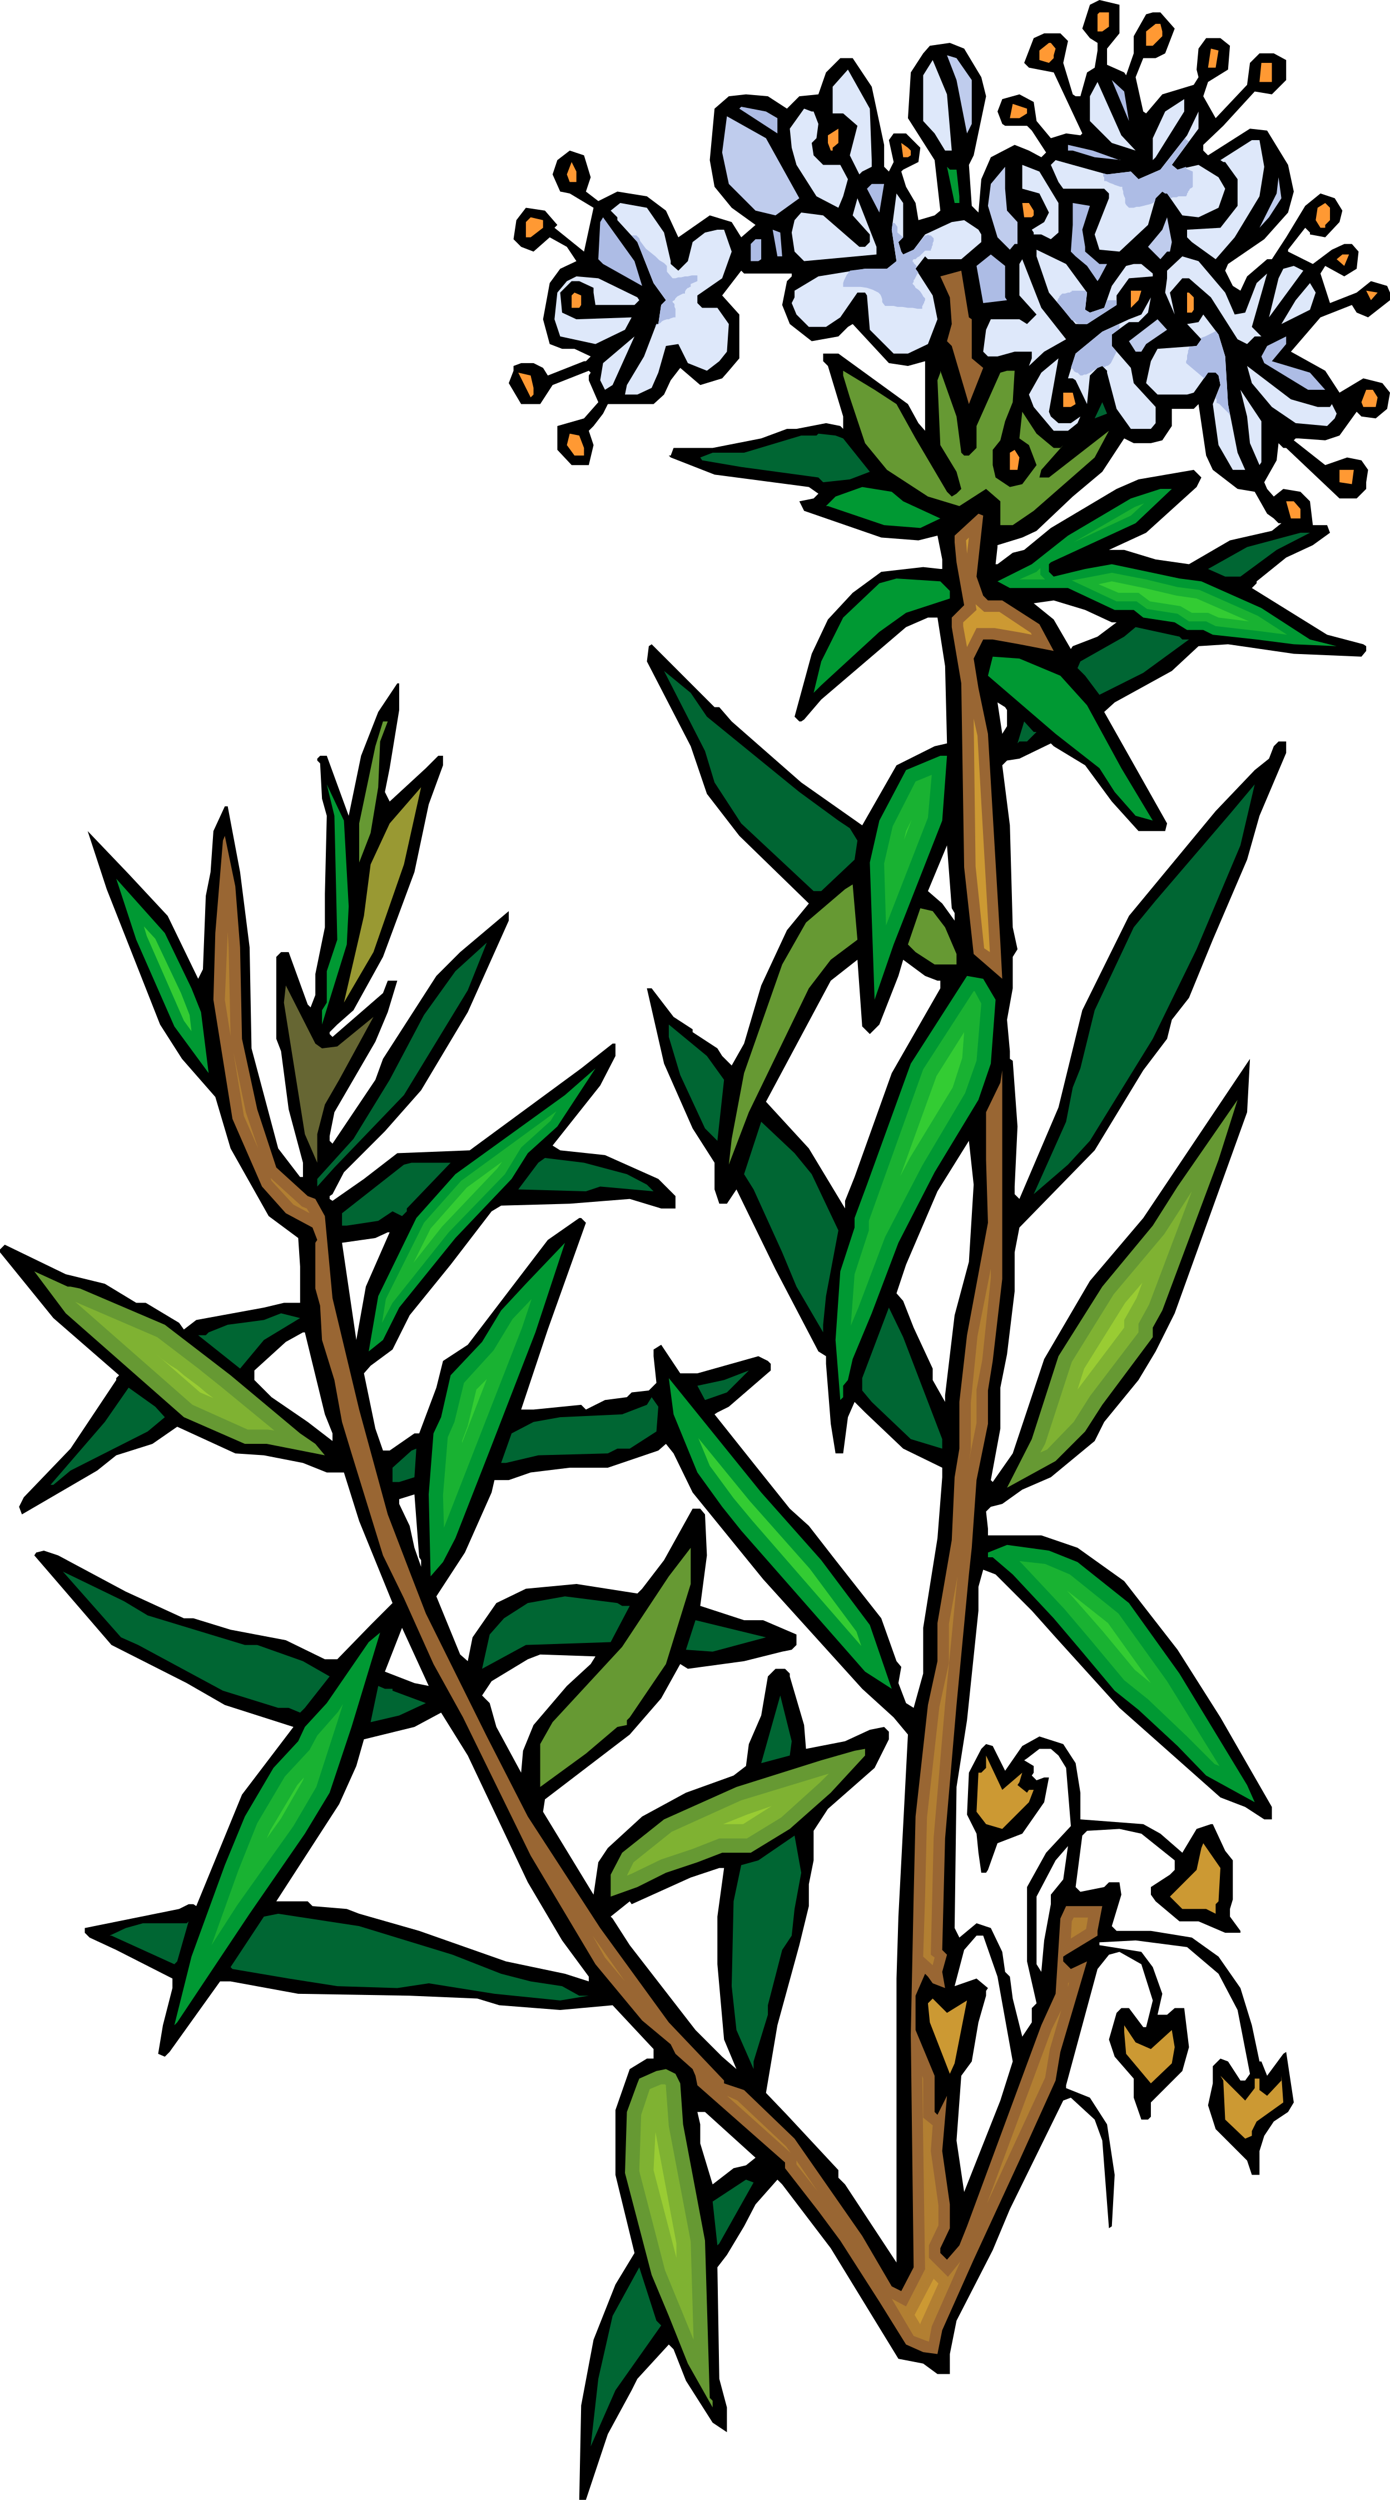<svg xmlns="http://www.w3.org/2000/svg" fill-rule="evenodd" height="8.736in" preserveAspectRatio="none" stroke-linecap="round" viewBox="0 0 1459 2623" width="4.859in"><style>.brush1{fill:#f93}.pen1{stroke:none}.brush3{fill:#bfcced}.brush4{fill:#dee8fa}.brush5{fill:#adbce5}.brush6{fill:#093}.brush7{fill:#963}.brush8{fill:#693}.brush9{fill:#063}.brush10{fill:#19b232}.brush11{fill:#3c3}.brush12{fill:#c93}.brush16{fill:#7fb232}.brush17{fill:#9c3}</style><path class="pen1 brush1" d="m1061 461-1 1v1h-1v1h-1v1h-1v1l-1 4-1 4-2 5v10l1 4 3 3 4 3h6l1-1 1-1h1v-2l1-2 1-3v-2l1-2 1-2v-2l-1-2v-5l-1-1-1-1v-1l-2-2-1-2-1-1v-2h-1v-1h-2v-1h-2v-1h-1v-1z"/><path class="pen1" d="m1175 35-13 16v17l18 8 2 3 8-23V38l13-23 7-2h8l15 17-10 26-10 5h-13l-8 20 8 36 3 2 17-20 33-10 5-8-2-8 2-22 8-11h15l10 8-2 25-21 13-5 15 13 23 33-35 3-23 10-10h15l13 7v21l-15 15-18-3-33 36-21 20v6l5 5 44-28 18 2 22 36 6 28-6 22-25 28-38 26-3 7 8 16 8 5 7-15 21-18h5l15-23 20-33 16-13 15 5 8 13-3 12-15 16-16-3v-2l-5-5-18 23v2l26 13 20-15 13-6h8l7 8-2 18-13 8-20-11-5 8 10 31 28-11 15-12 17 5 3 7v8l-23 18-12-5-5-8-33 13-31 36 36 20 15 23 25-15 20 5 8 10-3 17-12 10-15-2-5-5-18 25-15 5-28-2h-3l-2 2 33 26 23-8 15 3 7 10-2 13v7l-10 10h-18l-56-53h-3l-5-5-2 18-13 23 3 7 7 8 10-8 18 3 10 10 3 25h15l3 8-18 13-28 13-31 25v2l-5 5 79 49 38 10 3 2v5l-5 6-71-3-69-10-31 2-28 26-60 33-11 10 66 117-2 8h-28l-28-31-28-38-33-20-3-3-33 16-13 2-5 5 8 63 3 107 5 23-5 8v33l-6 33 3 33v8l3 2 5 69-3 63v8l5 5 41-96 25-102 49-99 91-110 41-43 15-12 5-13 5-5h8v12l-28 66-13 46-36 84-25 61-18 23-5 20-25 33-51 84-79 81-5 26v41l-8 66-7 35v43l-10 54 2 2 21-30 33-99 48-82 56-66 112-167-3 56-76 211-20 40-18 30-36 44-10 20-46 38-30 13-21 15-12 3-5 5 2 18v7h56l38 13 49 35 56 72 45 71 54 94v13h-8l-20-13-26-10-106-94-67-74-25-28-38-38-13-5-5 18v25l-12 115-11 70-2 148 5 10 18-15 15 5 12 25 3 21 5 5 3 23 10 40 10-15v-15l5-5-10-44v-78l20-36 26-28-5-61-8-13-8-7h-12l-13 10-3 2 10 6v7l-2 3 5 5 8-3h5l-5 26-23 33-26 10-10 28-2 3h-5l-3-21-2-20-10-20 2-44 13-25 5-5 7 2 13 26 18-26 18-10 25 8 13 20 5 31v28l66 5 18 10 23 20 15-25 15-5h2l13 28 8 10v41l-3 10v8l11 15v2h-16l-28-12h-20l-25-21-5-7v-8l20-13 5-5v-10l-35-28-23-5-34 2-5 5-7 54 5 5 25-5 5-5h11l2 13-10 33 5 5h36l43 7 28 20 23 33 12 39 8 38h2l6 15 17-23 3-2 8 53-6 10-15 10-10 15-5 16v25h-8l-5-15-33-33-8-25 5-23v-18l8-8 8 3 13 20h5l5-7-13-67-20-38-33-28-54-7-38 2v3l44 7 12 16 10 28-5 22h10l8-7h10l5 41-7 25-33 33v15l-3 3h-7l-8-23v-20l-20-23-6-18 8-28 5-5h8l15 20h3l7-28-12-38-23-13-11 3-12 15-33 122v3l25 10 18 28 8 53-3 54-3 2-7-92-8-22-25-23-8 3-56 114-18 43-38 74-7 35v21h-13l-15-11-26-5-71-116-51-67-5-5-23 26-12 23-18 30-10 13 2 117 8 30v26l-15-10-28-44-13-33-5-5-33 36-6 12-25 46-23 69h-7l2-99 13-69 23-58 20-33-10-41-10-41v-68l15-43 18-11h7v-10l-43-46-55 5-64-5-23-7-71-3-117-2-71-13h-11l-53 74-5 5-7-3 5-30 10-39v-10l-59-30-28-13-5-5v-5l99-20 10-5h5l3 2 48-117 54-71-72-23-40-23-79-40-81-94 2-3 8-2 15 5 71 38 61 28h10l39 12 58 11 41 20h13l35-36 23-23-35-86-16-51h-18l-25-10-41-8-30-2-61-28-26 18-38 12-20 16-79 46-3-8 5-10 49-51 48-72v-2l3-3-69-60-56-69v-3l5-5 64 31 41 10 33 20h10l35 21 5 7 13-10 71-13 21-5h17v-38l-2-30-31-23-40-71-16-54-35-40-23-36-56-142-20-61 43 45 41 44 32 66 5-10 3-77 5-25 3-43 12-26h3l13 69 10 79 2 106 28 105 23 30h3v-15l-15-56-8-61-5-13v-86l5-5h8l20 55 3 3 5-13v-22l10-49v-35l2-82-5-18-2-37-3-3v-2l3-3h7l23 63 13-63 18-46 20-30h2v28l-10 61-5 25 5 10 38-35 13-13h5v10l-15 41-15 71-33 89-31 56-17 15-8 8v2l3 3 53-46 5-13h10l-10 33-13 31-43 74-5 25v5l3 3 45-67 8-22 56-87 25-25 51-43v10l-43 96-49 82-38 43-43 43-12 23-3 2v3l3 2 33-23 35-27 76-3 117-86 33-26h3v13l-16 31-50 63 8 5 47 5 56 25 18 18v13h-15l-33-10-63 5-72 2-10 6-43 56-43 53-18 36-23 17-7 8 12 58 8 23h7l26-18h5l18-48 7-28 26-17 84-110 33-23h2l5 5-40 112-28 84h13l50-5 5 5 20-10 23-3 5-5 18-2 8-8-3-28v-7l8-5 20 30h18l64-18 10 5 3 3v7l-44 38-12 6-3 2 43 54 36 45 20 18 28 36 48 61 16 45 5 6-3 17 8 21 8 5 10-36v-48l15-94 5-64v-10l-41-20-40-38-11-11-7 16-5 38h-8l-5-31-5-63v-8l-8-5-45-86-41-84-10 15h-8l-5-15v-28l-23-36-30-68-18-79h5l23 30 20 13v3l26 17 5 8 10 10 13-23 18-61 27-58 23-28-73-71-34-44-17-50-46-89 2-16 3-2 66 66h5l13 15 73 64 64 45 36-63 40-20 13-3-2-81-8-51h-10l-23 10-89 76-18 21-3 2h-2l-5-5 18-66 17-36 26-28 30-22 44-5 18 2h2v-10l-5-25-20 5-39-3-81-28-5-10 15-3 5-5-10-7-76-10-23-3-46-18-2-2h2l3-8h41l51-10 27-10h10l31-6 15 3 3 3v-13l-16-53-5-5v-8h16l73 53 11 20 7 8v-73l-18 5-20-3-38-41-5 3-10 10-28 5-23-18-8-20 5-25 5-5v-3h-50l-3-3-20 26 18 20v46l-11 13-7 8-23 7-21-18-10 13-7 15-11 10h-48l-5 10-10 13-5 5 5 15-5 21h-18l-15-16v-25l28-8 15-17-10-23v-5l2-3-2-2-38 15-13 20h-20l-13-22 5-13v-5l8-3h13l10 5 5 8 38-15h2l5-5-17-8h-13l-13-5-7-26 7-38 11-15 17-8-10-15-18-10-17 15-13-5-8-8 3-20 10-13 20 3 13 15-3 3 31 25 10-46-25-15-10-2-8-18 5-15 13-10 15 5 7 23-5 15 13 10 20-10 31 5 20 15 13 28 33-23 23 7 10 16 15-13-25-18-18-22-5-28 5-54 15-13 18-2 23 2 20 13 13-13 20-2 8-23 15-15h13l20 30 13 61v23l5 5 5-10-5-23 5-7h13l15 15-2 15-16 8-2 2 5 16 10 17 3 18 17-5 6-5-6-53-28-44 3-48 13-20 7-8 21-3 15 6 18 30 5 20-13 62-5 10 3 43 7 7 3-35 10-23 25-13 15 6 13 7 5-5-15-23-5-5h-23l-3-2-5-13 5-13 18-5 15 8 3 20 15 18 16-5 15 2 2-2-30-64-26-5-5-5 10-26 11-5h17l8 8-5 23 10 33 3 2h5l7-25 8-5 3-18v-8l-8-5-8-10 8-25 10-5 21 5v30zm-158 1289-15 56-10 84v7l-13-23v-12l-20-43-11-28-7-8 10-30 33-77 33-53 5 46-5 81zm-290 242 74 91 104 115 33 30 15 18-10 191-2 65v298l-54-82-7-7v-8l-54-58-22-23 12-71 23-84 10-41v-23l5-25v-31l15-23 49-43 15-30v-8l-5-5-15 3-26 12-41 8-2-25-15-51v-3l-5-5h-10l-8 8-7 41-13 30-3 23-13 10-50 18-46 25-36 33-10 15-5 34-53-87 2-13 89-68 33-38 20-36 8 5 59-8 40-10 10-2 5-5v-11l-35-15h-20l-46-15 7-53-2-43-5-6h-8l-30 54-23 30-5 5-64-10-53 5-31 15-25 36-5 25-8-7-25-61 30-46 28-63 3-13h15l23-8 41-5h40l53-18 8-7 8 10 20 41zm26 445v50l7 79 13 31-15-13-28-28-69-89-18-28-2-2 20-16 2 3 62-28 30-10h5l-7 51zm-133-265-25 23-35 41-11 27-2 23-26-48-7-25-8-8 10-15 38-23 13-5 58 2-5 8zm-178-109v7l-7-20-5-23-11-23v-5l16-5 5 66 2 3zm-58-287-10 56-15-102 35-5 13-6h2l-25 57zm-43 134 8 20v8l-26-20-38-26-18-18v-10l33-30 18-10h2l21 86zm94 282-31-12 18-46 28 61-15-3zm119 209 36 61 28 38v5l-25-8-62-13-91-32-63-18-13-5-36-3-5-5h-33l66-102 18-40 8-28 53-13 28-15 28 45 63 133zm239 289-10 8-13 3-22 17-13-43v-20l-3-13h8l53 48zm209-1306v8l-13-18-15-13 20-48 5 66 3 5zm-89 127 10-10 20-51 5-17 23 17 13 5h3v8l-51 89-39 109-10 25v8l-38-63-45-49 68-127 28-22 5 70 8 8zm360-592 26 20 18 3 13 23 7 5 5 5h3l-10 8-44 10-43 25-35-5-33-10h-16l39-18 53-48 5-10-8-8-58 10-23 10-69 41-28 23-12 3-16 12h-2l2-18v-2l26-8 15-7 38-36 31-26 23-35 10 5h18l12-3 10-15v-18h23l5-5 8 54 7 15zm-216 252v17l-5 8-5-33 8 5 2 3zm110-92h5l-20 15-26 10-2 3-18-31-21-17 21-3 33 10 28 13zm-99-160h-8v-18l5-3 5 8-2 13zm35 1495v10l-7 38-3 33-5-8v-71l20-38 13-15-5 35-13 16zm-56 86 16 89-13 41-38 96-8-54 5-68 11-15 7-41 8-28v-5l2-3-12-10-23 8 10-38 13-15h7l15 43z" style="fill:#000"/><path class="pen1 brush1" d="m1164 28-7 5h-5V15l2-2h10v15zm56 5v5l-10 10h-7V33l10-8h5l2 8zm-112 18-2 7v3l-5 5-10-3V53l10-8h2l5 6zm168 20h-8l3-20 8 2-3 18z"/><path class="pen1 brush3" d="M1020 84v46l-5 10-11-56-10-26 10 3 16 23z"/><path class="pen1 brush4" d="M999 158h-7l-11-18-12-13V79l10-16 15 36 5 59z"/><path class="pen1 brush1" d="M1335 86h-13l2-20h11v20z"/><path class="pen1 brush4" d="M915 168v7l-10 5-3 3-10-20 8-31-15-13h-11V91l16-18 23 41 2 54z"/><path class="pen1 brush5" d="m1185 127-18-43 13 12 5 31z"/><path class="pen1 brush4" d="m1192 158-25-8-23-23v-26l8-15 25 56 15 16zm21 7-3 3v-23l13-28 20-13v13l-30 48z"/><path class="pen1 brush1" d="m1078 119-8 5h-10l3-15 15 5v5z"/><path class="pen1 brush5" d="M816 124v16l-40-26 2-2 26 5 12 7z"/><path class="pen1 brush4" d="m854 117 5 13-2 15-5 5 2 13 10 10h18l8 15-5 18-5 12-23-12-21-33-5-18-2-20 15-21 8 3h2zm376 56 6 5 22-5 21 13 7 12-7 20-21 10-17-2-16-23h-2l-3-2-7 7-8 28-30 28-21-2-5-16 15-38v-5l-5-5h-43l-5-7-8-18 5-5 54 15 25-3 8 8 23-10 28-36 12-25v18l-28 38z"/><path class="pen1 brush3" d="m839 208-25 18-21-5-28-28-7-33 5-38 41 23 35 63z"/><path class="pen1 brush1" d="M874 155v3h-2l-3-8v-8l11-7v15l-6 5z"/><path class="pen1 brush4" d="m1327 175-5 31-26 43-20 23-25-18-5-5v-8l35-2 18-23v-28l-13-18h-2l-3-2 33-21h8l5 28z"/><path class="pen1 brush1" d="M956 158v5l-3 2h-5l-2-15 7 5 3 3z"/><path class="pen1 brush5" d="M1175 168h2l-28-3-23-7h-5v-6l26 6 28 10z"/><path class="pen1 brush1" d="M605 191h-7l-3-8 5-13 5 10v11z"/><path class="pen1 brush4" d="M1111 213v31l-8 7-10-5h-8v-2l-2-3 13-8 5-10-10-20-18-5v-25l18 7 20 33z"/><path class="pen1 brush6" d="m1004 178 3 28v7h-5l-8-38 3 3h7z"/><path class="pen1 brush3" d="m1057 221 11 12v23h-3l-5 6-13-13-10-33 3-23 15-18v23l2 23zm275 7-10 11 18-36 2-17 3 22-13 20z"/><path class="pen1 brush5" d="m923 223-13-25 5-5h13l-5 30z"/><path class="pen1 brush4" d="m948 249-5 5 3 10 2 3 11-5 12-16 28-13 13-2 15 10 3 5v8l-21 18h-35l-3-3-10 13 18 28 5 25-10 26-21 10h-15l-25-25-3-36-2-3h-8l-18 26-15 10h-18l-13-13-5-12 3-6v-7l25-15 49-8h23l10-8-5-33 5-38 7 10v36z"/><path class="pen1 brush4" d="m920 267-76 7-10-10-3-20 3-13 7-8 23 3 38 33h6l5-5v-8l-18-20 5-18 20 51v8zm-223-23 7 30v3l8 7 10-10 5-20 13-10 13-3h7l8 23-10 28-26 18v8l5 5h16l12 17-2 29-8 10-13 10-20-8-10-20-13 2-8 28-7 16-15 7h-13l2-10 18-30 13-34h2l3-20 5-5-13-18-17-43-21-23v-3l-7-7 10-8 28 5 18 26z"/><path class="pen1 brush1" d="M1085 221v5l-2 2h-8l-2-15h7l5 8z"/><path class="pen1 brush5" d="m1136 241 3 18v5l15 13h8l-8 15-2 3-11-16-12-10-5-5 2-28v-23l18 3-8 25z"/><path class="pen1 brush1" d="m1396 231-5 5v3h-5l-5-8 2-13 8-5 5 5v13zm-826 8-13 10h-5v-16l5-5 13 3v8z"/><path class="pen1 brush5" d="m674 300-41-23-5-5 2-39 3-5 33 46 8 26z"/><path class="pen1 brush3" d="M1228 264h-3l-7 8-13-13 15-18 5-13 5 26-2 10z"/><path class="pen1 brush5" d="M821 269h-5l-5-28 8 3 2 25zm-22 3-3 2h-8v-18l5-5h6v21z"/><path class="pen1 brush4" d="m1141 307-2 18 5 3 15-5 8-23 15-21 8-2h8l12 10v3l-25 2-13 18v10l-31 20h-12l-28-33-13-38v-7l31 15 22 30z"/><path class="pen1 brush5" d="m1055 312 2 3-25 3-7-39 15-12 15 12v33z"/><path class="pen1 brush1" d="m1411 279-8-7 6-5h7l-5 12z"/><path class="pen1 brush4" d="m1286 307 10 23 11-2 12-31 11-10-16 56 10 10h-7l-8 8-10-5-28-44-23-20h-7l-13 15 5 23-10-23 2-15v-8l16-15 17 5 28 33zm-167 49-23 13-16 15 3-8v-7h-18l-18 5h-10l-5-5 3-23 5-11h30l8 5 10-10-18-20v-33l3-5 20 51 26 33zm213-23 10-41 5-10 11-3 10 5-36 49z"/><path class="pen1 brush7" d="M1020 335v41l12 10-15 38-18-61-5-5 5-18-2-28-10-22 22-6 8 49 3 2z"/><path class="pen1 brush4" d="m669 312 2 3-5 5h-41l-2-13v-5l-15-7h-8l-12 12 2 21 15 7 58-2-7 13-31 15-37-8-6-18 3-28 10-12 10-5 23 2 41 20zm706 13-30 15 15-25 15-18 6 10-6 18z"/><path class="pen1 brush1" d="m1195 315-8 8v-18h11l-3 10zm244 0-5-10 12 2-7 8zm-829 5-2 3h-8v-13l3-3 7 3v10zm643-8v13l-2 3h-5v-21h2l5 5z"/><path class="pen1 brush4" d="M1195 338h-10l-3 2-15 11v12l20 23 3 16 23 25v17l-5 6h-21l-15-21-10-38v-2l-5-5-5 2-8 8-3 30-12-25-3-2h-5l8-26 28-23 28-13 13-5 10-18-3 16-10 10z"/><path class="pen1 brush4" d="m1286 374 3 50 10 51 8 18h-13l-15-26-6-43 8-20-2-10-3-3h-8l-15 21-7 2h-31l-12-12 5-23 7-13 41-3 5-7-15-16 12-2 5-8 16 21 7 23z"/><path class="pen1 brush3" d="m1203 361-5 8h-6l-7-11 30-23 10 11-22 15z"/><path class="pen1 brush4" d="m635 409-5-10 3-18 33-28-23 51-8 5z"/><path class="pen1 brush5" d="m1335 379 40 12 16 18h-18l-46-28-3-7 6-11 20-10v8l-15 18z"/><path class="pen1 brush4" d="m1103 437 8 7h13l10-7-3 7-10 8h-15l-21-25-5-13 13-23 18-15-10 56 2 5zm280-10h13l2-3 5 10-2 5-8 8-33-3-25-17-21-25-5-18 46 35 28 8z"/><path class="pen1 brush8" d="m941 424 20 36 33 56 5 5 5-3 5-5-5-18-17-28-3-68 3-8v-2l17 48 5 38 3 3h5l8-8v-23l25-56 7-2h8l-2 33-8 20-5 20-8 10v16l3 13 15 10 13-3 15-20-8-21-10-7 3-28 15 23 18 15h7l3-3-23 26-2 8h10l63-49-15 28-64 56-22 15h-13v-25l-15-13-28 18-33-10-43-28-23-28-16-48-7-23v-5l33 20 23 15z"/><path class="pen1 brush1" d="M560 407v7l-3 3-13-26 13 3 3 13z"/><path class="pen1 brush4" d="m1324 485-2 3-10-23-3-28-7-28 22 33v43z"/><path class="pen1 brush1" d="m1446 417-2 10h-13l-2-5 5-13h7l5 8zm-317 7-5 3h-8v-15h10l3 12z"/><path class="pen1 brush9" d="m1149 439 8-17 5 12-13 5z"/><path class="pen1 brush1" d="M613 470v8h-10l-8-11 3-12 10 2 5 13z"/><path class="pen1 brush9" d="m885 460 28 35-21 8-28 3-5-5-81-11-41-7-2-3 13-5h33l60-18h16l2-2 18 2 8 3z"/><path class="pen1 brush1" d="m1419 508-13-2v-13h15l-2 15z"/><path class="pen1 brush6" d="m948 526 39 18-21 10-38-3-59-20h-2l10-10 28-10 31 5 12 10zm244 23-89 41-2 2v8l5 5 33-8 28-5 38 8 33 7 23 3 63 28 51 33 28 7-45-2-39-5-46-5-10-5h-17l-13-8-33-5-10-8h-20l-49-23h-61l-13-7 36-18 38-30 66-39 31-10h12l-38 36z"/><path class="pen1 brush10" d="M1097 608h-27l18-8 4-4v7l5 5zm30-39 64-37 10-4-14 13-60 28zm-2 40 16-3 26-5 36 7 33 8 23 3 61 27 31 20-31-4-44-5-10-5h-18l-12-8-32-5-11-8h-21l-47-22z"/><path class="pen1 brush11" d="M1268 643h-17l-12-7-32-5-12-9h-21l-21-9 14-3 34 7 34 8 21 3 55 24-32-4-11-5z"/><path class="pen1 brush1" d="M1365 534v10h-10l-5-18h8l7 8z"/><path class="pen1 brush7" d="m1025 605 7 20 5 5h15l39 25 15 28-36-7-28-5h-10l-10 20 5 31 10 48 13 219 2 38-30-26-10-91-3-193-10-59v-10l13-13-8-45-2-21v-7l25-23 5 2-7 64z"/><path class="pen1 brush12" d="m1022 754 4 18 13 227-6-4-9-86-2-155zm-7-75-4-22v-4l14-13-1-6 9 8h16l33 22 1 2-10-2-29-5h-19l-10 20zm0-98-1-14 3-3-2 17z"/><path class="pen1 brush9" d="m1340 577-38 28h-16l-18-8 41-23 56-15h10l-35 18z"/><path class="pen1 brush6" d="M997 620v8l-46 15-28 20-61 56-8 8 8-33 23-46 38-36 18-5 46 3 10 10z"/><path class="pen1 brush9" d="M1241 671h7l-48 35-46 23-15-20-8-8 3-7 46-26 12-10 46 10 3 3z"/><path class="pen1 brush6" d="m1113 709 28 31 36 66 33 55-18-5-22-25-16-25-46-36-71-61 5-20 28 2 43 18z"/><path class="pen1 brush9" d="m742 752 97 79 41 30 12 8 8 13-3 20-35 33h-8l-76-71-28-43-10-33-43-84 28 23 17 25z"/><path class="pen1 brush8" d="m399 778-2 48-8 48-12 31v-41l17-81 8-26h5l-8 21z"/><path class="pen1 brush9" d="m1088 768-10 10h-8l-2 2 7-23 10 11h3z"/><path class="pen1 brush6" d="m989 861-51 130-20 58-5-144 10-44 28-53 36-15h7l-5 68z"/><path class="pen1 brush10" d="m978 813-4 45-44 113-2-65 9-39 24-47 17-7z"/><path class="pen1 brush11" d="m949 881 2-9 6-12-8 21z"/><path class="pen1 brush6" d="m366 951-2 40-18 58-8 26v-15l5-8v-33l11-33-3-130-8-33 18 38 5 90z"/><path class="pen1 brush9" d="m1256 996-46 94-66 107-23 25-36 31 34-76 7-36 8-20 15-61 41-87 23-28 78-91 26-31-15 64-46 109z"/><path class="pen1" style="fill:#993" d="m392 999-31 53 21-91 7-54 20-43 33-38-18 81-32 92z"/><path class="pen1 brush7" d="m252 994 2 96 5 23 11 51 20 61 33 30 8 3 10 18 8 86 28 117 30 110 23 60 17 44 64 129 43 84 76 117 72 99 58 61v3l21 7 53 51 71 102 31 53 10 5 13-25-3-244 3-145 2-84 13-117 10-46v-40l15-87 3-66 5-30v-49l8-70 22-118-2-66v-50l15-31 2-13v219l-10 86-5 31v35l-12 59-5 71-3 28-13 137-12 140-3 117 5 5-5 18 3 17-13-5-5-7-3-3-10 23v36l20 48v38l3 3 10-20-5 58 8 56v25l-10 21v5l7 7 13-15 8-20 78-211 15-33 5-79 6-13h38l-5 26v5l-33 20-3 2v5l8 8 17-8-10 34-18 61-5 30-38 84-48 104-33 74-5 25-15-2-18-8-28-45-41-64-23-31-35-45v-6l-92-81-2-10-3-7-18-16-5-10-30-25-49-59-68-114-71-145-31-56-31-69-22-45-33-107-10-33-8-44-13-42-2-36-5-18v-48l2-3-5-13-28-15-25-28-31-71-20-125 2-70 8-97 2-5 11 53 5 64z"/><path class="pen1" d="m763 2199 11 5 51 48 5 7-67-60zm73 68 22 32-22-28v-4zm100 145 15 8 20-39-3-203 1 3v41l10 8-2 27 8 57v21l-10 21v13l20 20 13-16-30 68-3 16-3-1-13-5-23-39zm33-359 2-63 2-83 13-116 10-46v-41l9-50-13 134-12 140-3 123 4 3-2 8-10-9zm48-520 2-12v-49l7-70 14-71v10l-9 86-6 31v35l-8 40zm19 779 68-183 10-20-12 41-5 30-38 82-23 50zm85-227v-4l1-1-1 5zm3-51 1-18 2-4h15l-2 12-16 10zm-468 45-21-25-13-23 34 48zm-331-806-17-9-23-25-1-3 33 30 5 2 3 5zm-54-68-15-34-11-67 13 63 13 38zm-29-118-6-38 3-71 1 16 2 93z" style="fill:#b27f32"/><path class="pen1 brush12" d="m960 2429 20-38 5 5-19 42v1l-6-10z"/><path class="pen1 brush6" d="m201 1037 10 25 8 64-36-49-40-91-21-64 51 57 28 58z"/><path class="pen1 brush11" d="m201 1082-8-11-39-89-3-10 12 13 27 57 9 23 2 17z"/><path class="pen1 brush8" d="m872 1007-23 30-63 130-21 55 3-27 13-69 40-114 25-44 41-35 8-5 5 58-28 21zm120-34 12 28v11h-23l-20-13-8-8 13-38 13 3 13 17z"/><path class="pen1 brush9" d="m424 1149-73 76-18 20v-8l38-42 38-62 36-68 33-46 33-30-20 50-67 110z"/><path class="pen1 brush6" d="m1045 1049-5 67-13 38-46 76-38 74-28 74-20 48-5 22-5 6v12l-3 3-5-63 5-72 15-46v-10l13-35 46-127 59-92 17 3 13 22z"/><path class="pen1 brush10" d="m912 1281 57-159 53-82h1l7 13-5 60-12 34-45 76-39 75-28 74-8 19 4-54 15-46v-10z"/><path class="pen1 brush11" d="m1010 1110-10 31-45 74-10 19 38-105 29-46-2 27z"/><path class="pen1" style="fill:#663" d="m338 1100 16-2 38-31-36 66-15 26-8 31v30l-13-30-22-138 2-18 31 61 7 5z"/><path class="pen1 brush9" d="m760 1133-7 64-13-13-26-56-12-40v-13l40 33 18 25z"/><path class="pen1 brush6" d="m554 1210-17 27-59 62-59 73-17 34-15 12 10-58 40-82 41-46 115-83 32-28-40 61-31 28z"/><path class="pen1 brush10" d="m405 1363 40-80 39-44 100-73-6 10-31 28-17 28-59 61-59 74-11 21 4-25z"/><path class="pen1 brush11" d="m527 1219-5 7-58 61-30 38 18-36 38-43 37-27z"/><path class="pen1 brush8" d="m1220 1375-10 18v10l-53 71-18 28-31 31-51 28 26-51 28-87 46-73 53-64 26-41 63-91-20 63-59 158z"/><path class="pen1 brush16" d="m1127 1492-28 29-7 3 5-9 28-86 44-71 53-63 29-45-45 119-11 20v9l-51 67-17 27z"/><path class="pen1 brush17" d="m1138 1436 43-69 18-21-6 16-13 23v8l-49 65 7-22z"/><path class="pen1 brush9" d="m852 1232 28 59-13 69-3 30v8l-28-48-15-36-30-66-10-16 18-55 35 33 18 22zm-194 0 21 11 7 7-56-5-15 5-71-2 21-28 7-5 41 5 45 12zm-231 36v3l-5 5-10-5-15 10-33 5h-5v-13l65-51 8-2h41l-46 48z"/><path class="pen1 brush6" d="m514 1522-36 92-13 25-13 15-2-86 5-64 8-17 10-44 33-35 20-33 26-28 41-43-31 94-48 124z"/><path class="pen1 brush10" d="m538 1384 20-21-10 30-82 210-1-34 5-61 7-16 10-41 31-34 20-33z"/><path class="pen1 brush11" d="m485 1512 6-16 9-38 11-11-26 67v-2z"/><path class="pen1 brush8" d="m74 1350 10 2 89 38 43 33 26 20 73 61 16 11 10 12-61-12h-23l-64-28-124-109-33-44 35 16h3z"/><path class="pen1 brush16" d="m165 1403 42 32 25 20 56 46-7-1h-21l-58-26-123-108 86 37z"/><path class="pen1 brush17" d="m210 1461-47-41 7 6 8 6 8 5 7 6 8 6 8 6 7 6 8 6-14-6z"/><path class="pen1 brush9" d="M989 1510v10l-33-10-41-39-10-12v-13l28-74 15 31 41 107zm-712-104-25 30-44-35h8l3-3 20-8 38-5 18-7 20 5-38 23zm463 63-8-15 28-6 26-10-23 23-23 8z"/><path class="pen1 brush6" d="m862 1637 51 68 23 67-28-18-130-148-20-25-26-36-25-61-5-38 97 120 63 71z"/><path class="pen1 brush11" d="m733 1509 54 66 63 71 49 66 5 15-114-131-20-24-25-34-12-29z"/><path class="pen1 brush9" d="m173 1487-18 15-81 41-18 15h-3l57-66 25-36 28 20 10 11zm516 15-28 18h-13l-10 5-73 2-34 8h-5l11-31 23-12 28-5 65-3 26-10 5-8 7 10-2 26zm-270 53h-7v-15l20-18 5-2-2 30-16 5z"/><path class="pen1 brush6" d="m1131 1639 54 43 53 74 71 117 8 18-51-28-30-31-41-38-25-20-36-43-28-33-43-46-21-18h-5v-5l20-8 44 6 30 12z"/><path class="pen1 brush10" d="m1117 1688-44-47-3-3 27 3 26 11 51 41 51 71 55 89-5-2-29-29-41-39-25-20-35-42-28-33z"/><path class="pen1 brush11" d="m1120 1669 43 34 45 63-17-14-34-41-29-33-8-9z"/><path class="pen1 brush8" d="m699 1746-38 56-3 3v5l-10 2-33 28-48 35v-45l13-23 73-79 49-74 23-30v38l-26 84z"/><path class="pen1 brush9" d="m155 1695 102 31h13l48 17 28 16-26 33-5 5-12-5h-11l-58-18-89-48-18-8-61-69 64 31 25 15zm498-10h8l-20 38-89 3-46 25 8-36 15-17 25-16 39-7 55 7 5 3zm95 48-28-2 10-31 74 18-56 15z"/><path class="pen1 brush6" d="m346 1881-26 43-58 84-76 114-3 3 18-72 35-96 21-51 30-51 26-28 7-15 23-25 44-64 12-10-30 99-23 69z"/><path class="pen1 brush10" d="m333 1821 22-25 5-8-6 19-22 68-24 41-59 83-27 42 28-78 20-50 29-49 26-28 8-15z"/><path class="pen1 brush11" d="m284 1920 28-47 7-8-1 3-23 40-15 21 4-9z"/><path class="pen1 brush9" d="M412 1772v2l35 13-28 13-30 7 8-38 7 3h8zm417 70-30 8 20-71 12 48-2 15z"/><path class="pen1 brush8" d="m872 1881-43 38-41 25h-30l-26 10-33 11-30 15-28 10v-23l12-23 44-35 76-34 89-28 35-10 11-2v7l-36 39z"/><path class="pen1 brush16" d="m665 1954 40-32 73-33 92-28-9 9-41 37-36 22h-29l-28 11-33 11-31 15-5 2 7-14z"/><path class="pen1 brush17" d="M780 1914h-21l25-10 26-9-30 19z"/><path class="pen1 brush12" d="m1073 1860-3 10-2 3 10 8 2-3h5l-5 13-28 28-17-5-10-13 2-41h3l5-5v-13l17 36 21-18z"/><path class="pen1 brush9" d="m834 2003-3 28-10 15-15 58v10l-15 49v8l-18-41-5-46 2-89 8-38 18-5 38-26 7 39-7 38z"/><path class="pen1 brush12" d="m1279 1995-3 3v10l-10-5h-25l-13-13 28-28 5-23 2-5 18 26-2 35z"/><path class="pen1 brush9" d="m475 2051 51 20 31 8 33 5 18 10h10l-30 5-69-7-69-11-33 5-63-2-51-8-59-10-2-2 35-53 15-3 85 13 98 30zm-292 10-66-30h-2l17-8 18-5h46l2-2-12 42-3 3z"/><path class="pen1 brush12" d="m1015 2099-13 66-5 11-21-54-2-20 5-5 15 15 21-13zm193 51 22-20 3 18-3 17-22 21-26-31-2-23v-7l12 18 16 7z"/><path class="pen1 brush8" d="m714 2186 3 43 23 122 5 165 3 3v7l-26-46-20-50-18-43-28-107 2-64 11-30 2-5 18-8 10-2 10 5 5 10z"/><path class="pen1 brush16" d="M694 2187h4l1 1v2l3 41 23 121 3 103-30-73-27-104 2-59 9-27 12-5z"/><path class="pen1 brush17" d="M710 2354v15l-24-92 2-40 22 117z"/><path class="pen1 brush12" d="M1317 2191v-10h5v12l8 6 15-16v-5l2 28-28 20-5 10v5l-7 3-21-20-2-41-3-5 26 26 10-13z"/><path class="pen1 brush9" d="m755 2354-2 2-5-46 35-23 8 3-36 64zm-61 86-48 68-26 59 8-71 15-66 28-51 18 56 5 5z"/><path class="pen1 brush5" d="M688 342h1v-1h1v-1h1-2l-1 2zm3-2 2-1 2-2 2-1 3-1h2l2-1 3-1h2v-9l-1-2v-3l-1-1-1-1v-1l2-1 1-2 2-2 2-1 2-1 2-1h2v-2l1-2 1-1 1-1h1l1-1h1v-3l7-3v-6h-6l-4 1h-3l-4 1h-3l-3 1h-3l-6-7v-6l-3-3-5-3-4-4-5-4-5-4-3-4-3-4-1-3-3-3h-5l6 7 17 43 13 18-5 5-3 20zm200-55-1 2-1 1-1 2-1 2-1 2-1 3v4h18l7 1 6 2 6 3 2 2 1 2 1 3v3l3 4h9l4 1h5l6 1h5l5 1h5v-3l1-1v-1l1-1v-1l1-2v-2l-2-2-1-2-2-3-2-2-3-2-1-2-2-2v-1l1-1v-2l1-1 1-2 1-2 1-2 1-1-3-4 1-2v-1l-1-1-1-1-1-1v-1h-1v-2l1-1h2l2-2 2-1 1-1 2-2 2-2 1-1h6v-1l1-2v-1l1-2v-2l1-2v-3l-3-3h-2l-1-1-1 1h-2l-12 15-11 5-2-3-3-10 5-5-6-5v-6l-3-4h-2l-1 7 5 33-10 8h-23l-16 2v1h-1zm267-103v3l1 1v4h2l2 1 2 1 3 1 2 1 3 1 3 1h2v2l1 3v2l1 3 1 2v5l1 2 3 3h5l3-1h3l4-1 4-1 4-1 4-2 1-4 7-7 3 2h2l4 5 2-1h4l2-1h8l1-2v-1l1-1v-1l1-1 1-2 2-1 1-1v-16l-7-3v-2l-9 3-6-5 18-25h-1l-1-1h-1v-1l-1-1-26 33-23 10-8-8-25 3-4-1zm-34 123h15l2 2-2 18 5 3 15-5 3-8h10v5l-31 20h-9l-1-1h-1l-1-1-1-1h-1l-1-1h-1l-16-20h1v-1l1-2 1-1v-1l1-1 1-1 1-1h3l3-1h2l1-1h1v-1h-1zm0 81 2 1 1 2 1 1 2 1h1l1 1 1 1 1 1h2l2-1h2l2-1 2-1 2-1 1-1 2-1 3-2 5-2 1 1h2l1-1h1l2-1 2-2 1-2 1-2 1-2 1-2 1-2 1-2-5-6v-12l8-6v-5l-18 8-28 23-5 15zm152-39-1 1-2 1-2 1-2 1-2 1-2 1-3 1-2 1 1 1-5 7-8 1v2l-1 2v2l-1 3v4l-1 2v2l19 16 4-6h8l3 3 2 10-5 13v1l1 1v4h1l2 1 2 2 2 2 2 2 2 2 2 2 1 2-2-12-3-50-7-23-3-4z"/></svg>
